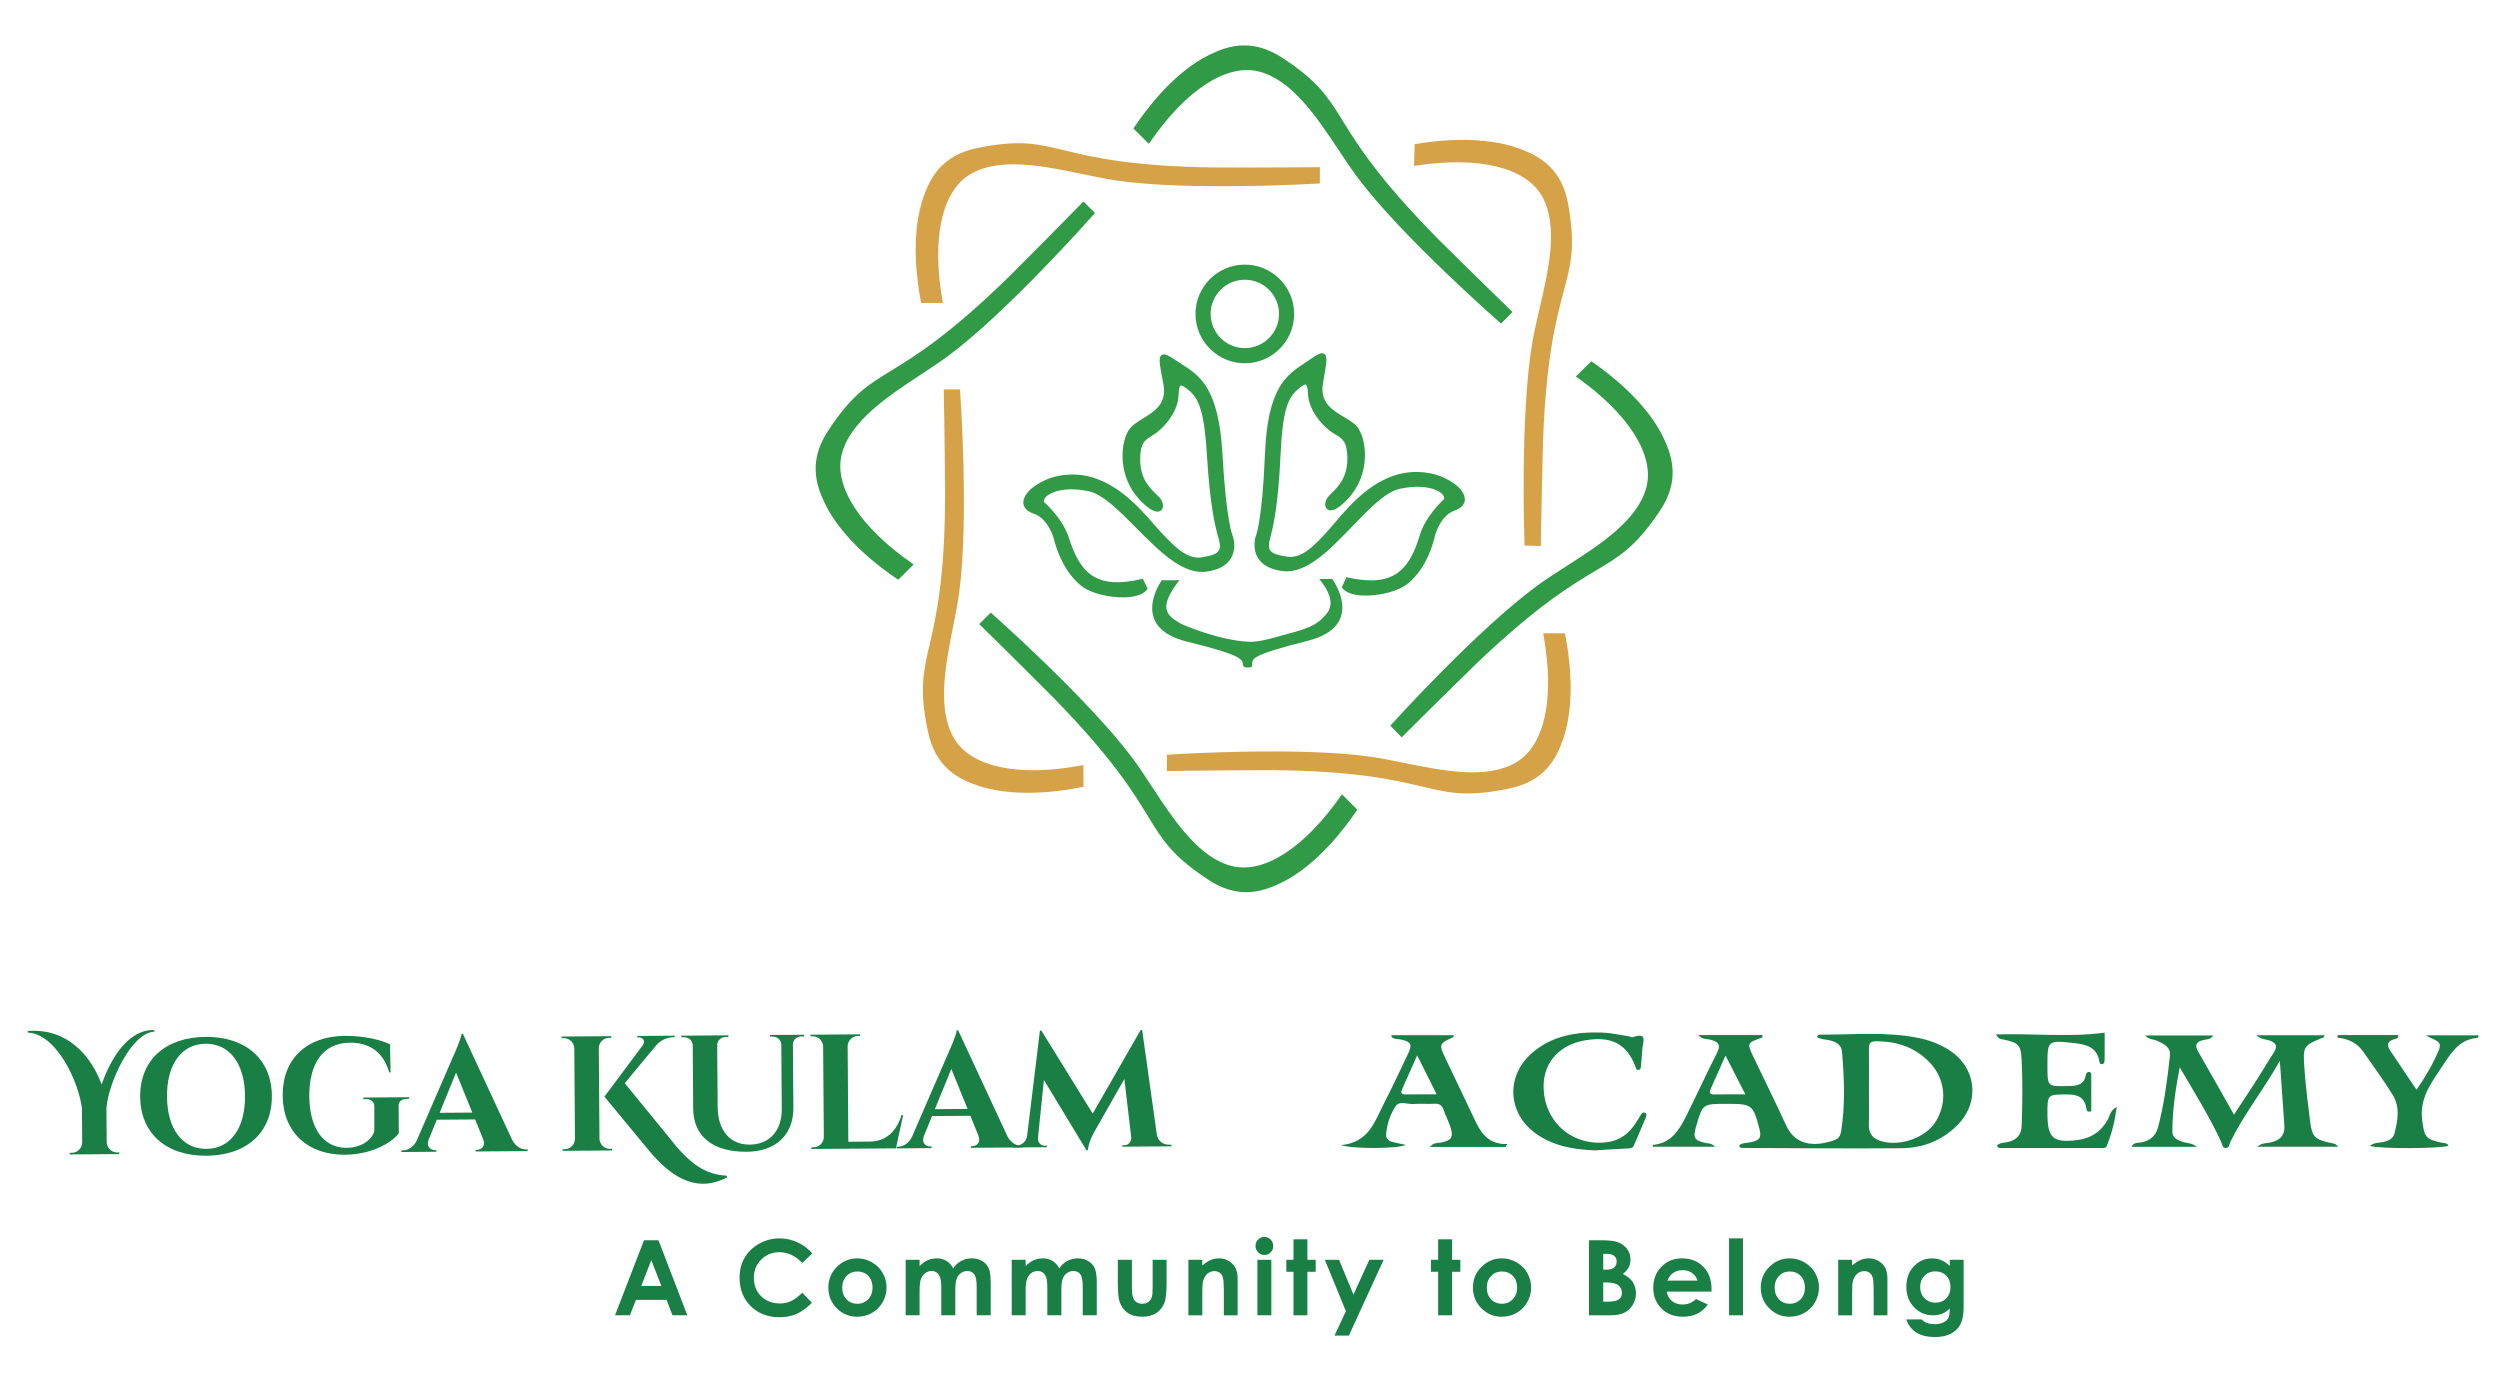 <?xml version="1.0" encoding="utf-8"?>
<!-- Generator: Adobe Illustrator 16.0.0, SVG Export Plug-In . SVG Version: 6.00 Build 0)  -->
<!DOCTYPE svg PUBLIC "-//W3C//DTD SVG 1.1//EN" "http://www.w3.org/Graphics/SVG/1.1/DTD/svg11.dtd">
<svg version="1.1" id="Layer_1" xmlns="http://www.w3.org/2000/svg" xmlns:xlink="http://www.w3.org/1999/xlink" x="0px" y="0px"
	 width="180px" height="100px" viewBox="0 0 180 100" enable-background="new 0 0 180 100" xml:space="preserve">
<g>
	<g>
		<path fill="#D5A247" d="M77.879,56.534c-1.409,0.293-4.789,0.801-7.455-0.108c-1.625-0.553-2.984-1.462-3.474-3.762
			c-1.28-6.015,1.19-4.959,1.237-17.041c-0.031-4.132-0.1-7.447-0.1-7.447l0.908-0.007c0,0,0.659,9.197-0.074,14.525
			c-0.445,3.234-2.018,7.825-0.302,10.607c1.11,1.801,4.19,2.892,9.25,1.943L77.879,56.534z"/>
		<path fill="#D5A247" d="M74.122,57.081c-1.223,0.009-2.545-0.118-3.742-0.526c-1.461-0.497-3.026-1.346-3.563-3.863
			c-0.642-3.014-0.342-4.305,0.111-6.26c0.464-2,1.099-4.739,1.123-10.809c-0.03-4.083-0.1-7.411-0.101-7.444l-0.003-0.138
			l1.174-0.008l0.009,0.127c0.007,0.092,0.651,9.273-0.075,14.554c-0.102,0.737-0.26,1.536-0.427,2.38
			c-0.559,2.827-1.193,6.031,0.105,8.137c1.242,2.014,4.647,2.717,9.11,1.881l0.16-0.029l0.012,1.563l-0.109,0.022
			C77.146,56.826,75.718,57.069,74.122,57.081z M68.225,28.311c0.014,0.67,0.071,3.694,0.098,7.312
			c-0.023,6.102-0.662,8.858-1.129,10.871c-0.461,1.987-0.739,3.187-0.109,6.143c0.508,2.384,1.996,3.188,3.384,3.661
			c2.678,0.913,6.118,0.357,7.274,0.126l-0.008-1.014c-4.5,0.81-7.944,0.053-9.232-2.036c-1.354-2.197-0.71-5.457-0.141-8.333
			c0.166-0.841,0.323-1.635,0.424-2.365c0.676-4.914,0.157-13.24,0.082-14.369L68.225,28.311z"/>
	</g>
	<g>
		<g>
			<path fill="#309A47" d="M64.659,41.566c-1.196-0.799-3.929-2.852-5.151-5.39c-0.745-1.546-1.05-3.152,0.247-5.115
				c3.389-5.13,4.37-2.629,13.015-11.068c2.924-2.92,5.239-5.294,5.239-5.294l0.642,0.643c0,0-6.095,6.919-10.408,10.133
				c-2.617,1.951-6.993,4.049-7.773,7.224c-0.506,2.055,0.876,5.014,5.101,7.958L64.659,41.566z"/>
			<path fill="#309A47" d="M64.676,41.742l-0.093-0.062c-1.142-0.762-3.934-2.819-5.199-5.444c-0.669-1.391-1.163-3.102,0.256-5.249
				c1.699-2.572,2.83-3.264,4.541-4.311c1.751-1.072,4.149-2.54,8.493-6.78c2.89-2.885,5.213-5.268,5.237-5.292l0.096-0.099
				l0.83,0.831l-0.084,0.096c-0.061,0.069-6.154,6.967-10.428,10.152c-0.597,0.445-1.277,0.893-1.997,1.366
				c-2.407,1.583-5.136,3.378-5.727,5.781c-0.564,2.297,1.322,5.218,5.047,7.814l0.133,0.093L64.676,41.742z M78.01,14.893
				c-0.468,0.479-2.583,2.641-5.144,5.197c-4.367,4.262-6.78,5.739-8.542,6.817c-1.74,1.065-2.791,1.708-4.456,4.229
				c-1.344,2.034-0.874,3.659-0.237,4.98c1.228,2.55,4.036,4.612,5.011,5.274l0.718-0.717c-3.733-2.64-5.609-5.626-5.023-8.009
				c0.617-2.507,3.393-4.333,5.842-5.944c0.716-0.471,1.393-0.917,1.983-1.356c3.977-2.964,9.549-9.173,10.302-10.018L78.01,14.893z
				"/>
		</g>
	</g>
	<g>
		<path fill="#D5A247" d="M66.438,21.673c-0.278-1.412-0.751-4.796,0.184-7.454c0.57-1.619,1.492-2.969,3.798-3.435
			c6.027-1.219,4.947,1.24,17.027,1.411c4.132,0.012,7.449-0.024,7.449-0.024l-0.004,0.908c0,0-9.203,0.564-14.523-0.223
			c-3.23-0.479-7.804-2.098-10.604-0.411c-1.813,1.092-2.935,4.16-2.039,9.231L66.438,21.673z"/>
		<path fill="#D5A247" d="M67.888,21.813l-1.563-0.004l-0.021-0.109c-0.266-1.347-0.778-4.777,0.189-7.525
			c0.513-1.456,1.376-3.013,3.899-3.523c3.021-0.611,4.31-0.299,6.259,0.175c1.995,0.484,4.728,1.147,10.797,1.233
			c4.083,0.011,7.411-0.024,7.445-0.024l0.138-0.001l-0.003,1.174L94.9,13.216c-0.092,0.006-9.278,0.556-14.552-0.225
			c-0.737-0.109-1.533-0.275-2.377-0.451c-2.821-0.588-6.018-1.255-8.137,0.022c-2.026,1.221-2.765,4.619-1.975,9.09L67.888,21.813z
			 M66.55,21.537l1.014,0.002c-0.764-4.507,0.028-7.944,2.13-9.21c2.211-1.332,5.463-0.654,8.333-0.056
			c0.839,0.175,1.632,0.341,2.361,0.448c4.906,0.726,13.238,0.293,14.368,0.229l0.001-0.642c-0.669,0.007-3.695,0.033-7.312,0.023
			c-6.101-0.086-8.851-0.754-10.859-1.242c-1.982-0.481-3.179-0.771-6.141-0.172c-2.389,0.483-3.209,1.963-3.697,3.347
			C65.81,16.934,66.331,20.378,66.55,21.537z"/>
	</g>
	<g>
		<g>
			<path fill="#309A47" d="M81.783,9.236c0.794-1.2,2.835-3.941,5.367-5.175c1.543-0.752,3.148-1.064,5.116,0.224
				c5.146,3.367,2.649,4.358,11.126,12.966c2.933,2.912,5.317,5.215,5.317,5.215l-0.641,0.645c0,0-6.945-6.064-10.178-10.362
				c-1.963-2.609-4.08-6.975-7.258-7.742c-2.057-0.496-5.011,0.899-7.936,5.137L81.783,9.236z"/>
			<path fill="#309A47" d="M108.076,23.297l-0.096-0.083c-0.07-0.061-6.994-6.123-10.198-10.383
				c-0.448-0.595-0.898-1.273-1.375-1.991c-1.595-2.4-3.401-5.121-5.807-5.701c-2.299-0.555-5.212,1.345-7.791,5.082l-0.093,0.134
				l-1.109-1.102l0.062-0.093c0.758-1.145,2.803-3.947,5.421-5.222c1.388-0.676,3.096-1.177,5.25,0.232
				c2.579,1.688,3.276,2.815,4.331,4.521c1.08,1.747,2.559,4.138,6.817,8.463c2.897,2.876,5.291,5.189,5.315,5.212l0.099,0.096
				L108.076,23.297z M89.764,4.773c0.308-0.002,0.608,0.031,0.901,0.102c2.509,0.605,4.347,3.373,5.969,5.814
				c0.475,0.714,0.923,1.389,1.366,1.978c2.981,3.964,9.214,9.509,10.063,10.257l0.452-0.456c-0.481-0.466-2.652-2.572-5.219-5.121
				c-4.282-4.348-5.77-6.754-6.856-8.512c-1.072-1.735-1.721-2.782-4.249-4.437c-2.039-1.334-3.663-0.857-4.982-0.215
				c-2.544,1.239-4.594,4.056-5.251,5.035l0.72,0.715C84.98,6.647,87.556,4.79,89.764,4.773z"/>
		</g>
	</g>
	<g>
		<path fill="#D5A247" d="M101.988,10.496c1.419-0.244,4.813-0.637,7.447,0.362c1.605,0.609,2.931,1.563,3.343,3.879
			c1.075,6.054-1.358,4.916-1.817,16.989c-0.11,4.131-0.153,7.446-0.153,7.446l-0.907-0.024c0,0-0.344-9.214,0.568-14.515
			c0.555-3.217,2.284-7.751,0.664-10.591c-1.049-1.838-4.088-3.032-9.179-2.258L101.988,10.496z"/>
		<path fill="#D5A247" d="M110.942,39.312l-1.173-0.031l-0.005-0.128c-0.004-0.092-0.335-9.29,0.571-14.542
			c0.127-0.733,0.312-1.526,0.507-2.365c0.655-2.806,1.398-5.986,0.173-8.135c-1.171-2.055-4.551-2.874-9.041-2.19l-0.161,0.024
			l0.042-1.563l0.109-0.019c1.354-0.233,4.795-0.664,7.519,0.369c1.443,0.547,2.979,1.449,3.429,3.983
			c0.539,3.035,0.195,4.315-0.324,6.253c-0.531,1.983-1.26,4.699-1.49,10.764c-0.109,4.082-0.153,7.41-0.154,7.443L110.942,39.312z
			 M110.031,39.015l0.642,0.017c0.01-0.67,0.056-3.695,0.152-7.311c0.231-6.098,0.965-8.831,1.5-10.826
			c0.528-1.97,0.847-3.16,0.318-6.135c-0.426-2.4-1.886-3.255-3.256-3.775c-2.646-1.003-6.103-0.565-7.266-0.374l-0.027,1.014
			c4.523-0.656,7.941,0.218,9.157,2.349c1.279,2.242,0.523,5.478-0.143,8.333c-0.196,0.835-0.38,1.624-0.505,2.35
			C109.761,29.544,109.995,37.884,110.031,39.015z"/>
	</g>
	<g>
		<g>
			<path fill="#309A47" d="M114.593,26.189c1.187,0.813,3.895,2.899,5.086,5.451c0.726,1.556,1.012,3.165-0.308,5.112
				c-3.45,5.09-4.4,2.577-13.146,10.912c-2.959,2.885-5.302,5.231-5.302,5.231l-0.634-0.65c0,0,6.178-6.846,10.527-10.008
				c2.641-1.919,7.041-3.965,7.859-7.13c0.53-2.049-0.816-5.024-5.006-8.019L114.593,26.189z"/>
			<path fill="#309A47" d="M100.922,53.089l-0.819-0.84l0.086-0.096c0.062-0.068,6.235-6.893,10.547-10.026
				c0.603-0.438,1.287-0.877,2.013-1.342c2.426-1.555,5.176-3.317,5.795-5.712c0.593-2.29-1.259-5.233-4.953-7.874l-0.133-0.095
				l1.119-1.091l0.092,0.063c1.133,0.776,3.9,2.867,5.134,5.506c0.652,1.398,1.125,3.115-0.318,5.246
				c-1.73,2.552-2.868,3.23-4.592,4.257c-1.765,1.051-4.18,2.491-8.573,6.678c-2.925,2.85-5.276,5.205-5.3,5.229L100.922,53.089z
				 M100.476,52.241l0.449,0.46c0.474-0.474,2.615-2.61,5.205-5.134c4.417-4.21,6.847-5.658,8.623-6.716
				c1.753-1.044,2.81-1.674,4.506-4.175c1.368-2.018,0.917-3.649,0.297-4.978c-1.197-2.564-3.98-4.659-4.948-5.333l-0.727,0.708
				c3.701,2.685,5.542,5.693,4.928,8.069c-0.646,2.499-3.444,4.292-5.912,5.874c-0.723,0.462-1.404,0.899-2,1.333
				C106.884,45.264,101.239,51.405,100.476,52.241z"/>
		</g>
	</g>
	<g>
		<path fill="#D5A247" d="M112.56,45.735c0.285,1.411,0.774,4.793-0.147,7.455c-0.563,1.622-1.478,2.976-3.781,3.453
			c-6.021,1.249-4.953-1.216-17.034-1.327c-4.133,0.008-7.448,0.06-7.448,0.06l-0.002-0.908c0,0,9.201-0.609,14.525,0.152
			c3.231,0.462,7.813,2.06,10.605,0.358c1.807-1.101,2.914-4.174,1.993-9.24L112.56,45.735z"/>
		<path fill="#D5A247" d="M105.767,57.13c-1.237,0.009-2.18-0.215-3.368-0.497c-1.998-0.475-4.733-1.125-10.802-1.181
			c-4.083,0.008-7.412,0.06-7.445,0.06l-0.138,0.003l-0.002-1.175l0.127-0.008c0.092-0.006,9.277-0.602,14.554,0.153
			c0.736,0.104,1.533,0.268,2.377,0.438c2.823,0.575,6.023,1.226,8.137-0.062c2.02-1.23,2.742-4.632,1.93-9.1l-0.029-0.16
			l1.563-0.003l0.021,0.109c0.272,1.346,0.802,4.774-0.152,7.526c-0.505,1.458-1.361,3.021-3.882,3.543
			C107.478,57.021,106.562,57.124,105.767,57.13z M88.338,55.195c0.985-0.008,2.091-0.013,3.259-0.016
			c6.101,0.057,8.854,0.71,10.864,1.188c1.984,0.472,3.184,0.756,6.142,0.144c2.386-0.495,3.2-1.979,3.68-3.365
			c0.927-2.674,0.39-6.116,0.164-7.273l-1.014,0.002c0.785,4.504,0.01,7.944-2.085,9.221c-2.204,1.344-5.459,0.681-8.333,0.097
			c-0.84-0.171-1.632-0.332-2.362-0.437c-4.91-0.702-13.239-0.228-14.369-0.159l0.001,0.643
			C84.739,55.231,86.273,55.21,88.338,55.195z"/>
	</g>
	<g>
		<g>
			<path fill="#309A47" d="M97.549,58.313c-0.801,1.196-2.856,3.926-5.396,5.146c-1.548,0.743-3.154,1.047-5.115-0.253
				c-5.127-3.395-2.625-4.372-11.054-13.027c-2.917-2.928-5.289-5.245-5.289-5.245l0.643-0.641c0,0,6.913,6.102,10.122,10.417
				c1.948,2.62,4.041,6.998,7.215,7.782c2.054,0.508,5.016-0.871,7.963-5.093L97.549,58.313z"/>
			<path fill="#309A47" d="M89.76,64.236c-0.841,0.007-1.77-0.235-2.797-0.916c-2.57-1.702-3.261-2.834-4.307-4.546
				c-1.07-1.752-2.535-4.152-6.77-8.5c-2.881-2.893-5.262-5.219-5.286-5.243l-0.099-0.097l0.832-0.829l0.096,0.085
				c0.069,0.061,6.959,6.162,10.141,10.439c0.444,0.598,0.891,1.278,1.364,1.998c1.581,2.409,3.373,5.14,5.774,5.733
				c2.297,0.566,5.22-1.316,7.819-5.039l0.093-0.134l1.104,1.108l-0.062,0.093c-0.765,1.141-2.824,3.931-5.45,5.191
				C91.486,63.93,90.675,64.229,89.76,64.236z M70.89,44.933c0.479,0.469,2.639,2.587,5.191,5.15
				c4.257,4.371,5.731,6.786,6.809,8.549c1.063,1.742,1.705,2.793,4.224,4.462c2.032,1.346,3.658,0.878,4.98,0.242
				c2.552-1.226,4.616-4.031,5.279-5.006l-0.716-0.719c-2.644,3.73-5.632,5.604-8.015,5.014c-2.506-0.619-4.329-3.396-5.937-5.847
				c-0.471-0.718-0.915-1.395-1.354-1.985c-2.959-3.98-9.162-9.56-10.007-10.313L70.89,44.933z"/>
		</g>
	</g>
	<g>
		<g>
			<path fill="#309A47" d="M82.215,41.827l0.26,0.549c-0.63,0.822-3.447,0.571-4.544-0.307s-1.692-2.323-1.932-3.347
				c0,0-0.409-1.496-1.519-1.862c-1.114-0.368-0.622-1.222-0.012-1.669s1.397-0.852,2.599-0.887c3.088-0.091,5.24,2.816,6.314,3.989
				c1.107,1.21,2.069,2.146,3.166,1.97c1.272-0.205,1.631-0.489,1.317-1.56c-0.314-1.07-0.633-2.72-0.827-5.955
				c-0.194-3.234-0.61-4.105-1.295-4.702s-0.993-0.663-1.019,0.393c-0.026,1.056-0.836,2.05-1.48,2.566
				c-0.643,0.516-1.299,0.487-1.283,2.122s0.941,2.275,1.421,2.782c0.48,0.508,0.215,1.531-1.261-0.059
				c-1.477-1.59-1.323-3.908-0.717-4.832c0.606-0.924,2.92-1.186,2.496-3.394c-0.425-2.208-0.46-2.344,0.84-1.468
				c1.301,0.876,2.862,1.444,3.143,6.517c0.281,5.073,0.765,6.006,0.765,6.006s0.693,2.003-1.805,2.347
				c-2.892,0.397-5.982-5.287-8.451-5.796c-2.252-0.465-3.557,0.378-3.342,0.99c0,0,1.336,1.141,1.779,2.53
				C77.584,41.123,78.64,42.668,82.215,41.827z"/>
			<path fill="#309A47" d="M80.873,43.011c-1.023,0.007-2.323-0.273-3.027-0.836c-1.345-1.077-1.855-2.891-1.979-3.421
				c-0.002-0.01-0.402-1.426-1.428-1.764c-0.557-0.184-0.715-0.482-0.75-0.7c-0.073-0.46,0.331-0.938,0.699-1.208
				c0.552-0.405,1.355-0.875,2.676-0.914c2.813-0.093,4.826,2.218,6.028,3.593c0.143,0.164,0.273,0.312,0.39,0.44
				c1.093,1.193,2.009,2.092,3.043,1.927c0.729-0.117,1.084-0.256,1.226-0.48c0.117-0.185,0.111-0.464-0.019-0.906
				c-0.255-0.87-0.62-2.436-0.833-5.985c-0.188-3.123-0.583-4.029-1.249-4.608c-0.424-0.369-0.584-0.417-0.644-0.39
				c-0.04,0.018-0.135,0.12-0.149,0.685c-0.027,1.085-0.841,2.116-1.531,2.668c-0.141,0.113-0.279,0.199-0.414,0.282
				c-0.482,0.299-0.831,0.516-0.818,1.731c0.014,1.354,0.677,1.998,1.161,2.468c0.081,0.078,0.156,0.151,0.223,0.222
				c0.206,0.218,0.302,0.527,0.234,0.752c-0.042,0.137-0.138,0.23-0.272,0.261c-0.322,0.075-0.814-0.231-1.422-0.886
				c-1.513-1.63-1.393-3.99-0.731-5c0.211-0.321,0.598-0.559,1.006-0.811c0.856-0.528,1.741-1.074,1.47-2.482l-0.01-0.051
				c-0.269-1.399-0.36-1.87-0.109-2.037c0.208-0.139,0.501,0.032,1.169,0.481c0.106,0.071,0.214,0.141,0.322,0.21
				c1.228,0.79,2.619,1.685,2.88,6.412c0.273,4.937,0.746,5.943,0.75,5.953c0.02,0.051,0.296,0.874-0.146,1.593
				c-0.315,0.513-0.908,0.833-1.762,0.95c-1.698,0.232-3.404-1.487-5.052-3.151c-1.239-1.25-2.41-2.433-3.445-2.646
				c-1.565-0.322-2.691,0.003-3.075,0.442c-0.073,0.083-0.149,0.207-0.12,0.338c0.21,0.186,1.372,1.257,1.789,2.565
				c0.791,2.483,1.901,3.769,5.226,2.986l0.107-0.025l0.342,0.724l-0.051,0.066c-0.208,0.271-0.622,0.451-1.199,0.521
				C81.225,43,81.053,43.01,80.873,43.011z M77.175,34.438c-0.034,0-0.068,0.001-0.103,0.001c-1.246,0.037-2.003,0.479-2.523,0.861
				c-0.331,0.242-0.642,0.629-0.591,0.946c0.033,0.208,0.223,0.37,0.566,0.483c1.166,0.385,1.589,1.892,1.607,1.956
				c0.121,0.514,0.609,2.254,1.886,3.276c0.69,0.552,2.186,0.886,3.334,0.747c0.447-0.054,0.784-0.18,0.963-0.357l-0.174-0.368
				c-3.434,0.773-4.631-0.65-5.441-3.193c-0.425-1.334-1.725-2.457-1.737-2.468l-0.028-0.024l-0.012-0.035
				c-0.073-0.208-0.015-0.435,0.163-0.639c0.449-0.513,1.654-0.876,3.335-0.529c1.116,0.23,2.314,1.44,3.583,2.721
				c1.601,1.617,3.256,3.288,4.821,3.073c0.769-0.105,1.296-0.382,1.566-0.821c0.375-0.608,0.131-1.339,0.129-1.346
				c-0.013-0.021-0.493-0.999-0.772-6.043c-0.254-4.588-1.526-5.407-2.756-6.198c-0.11-0.071-0.22-0.141-0.327-0.213
				c-0.248-0.167-0.762-0.515-0.869-0.479c-0.091,0.098,0.057,0.867,0.228,1.756l0.01,0.052c0.306,1.593-0.748,2.242-1.595,2.765
				c-0.382,0.235-0.743,0.458-0.921,0.729c-0.539,0.822-0.765,3.083,0.703,4.664c0.783,0.843,1.105,0.819,1.16,0.806
				c0.025-0.006,0.057-0.02,0.073-0.075c0.034-0.114-0.021-0.327-0.171-0.486c-0.065-0.068-0.138-0.139-0.215-0.214
				c-0.489-0.475-1.229-1.193-1.244-2.661c-0.014-1.368,0.453-1.658,0.947-1.965c0.127-0.079,0.259-0.161,0.387-0.263
				c0.644-0.516,1.404-1.471,1.429-2.463c0.014-0.56,0.107-0.837,0.312-0.927c0.24-0.106,0.535,0.088,0.933,0.434
				c0.737,0.642,1.147,1.56,1.342,4.797c0.211,3.521,0.57,5.068,0.822,5.925c0.154,0.523,0.15,0.872-0.013,1.128
				c-0.221,0.349-0.704,0.49-1.414,0.604c-1.167,0.187-2.178-0.801-3.288-2.012c-0.118-0.129-0.25-0.28-0.394-0.445
				C81.731,36.619,79.806,34.418,77.175,34.438z"/>
		</g>
		<g>
			<path fill="#309A47" d="M97.019,41.717l-0.251,0.553c0.642,0.813,3.455,0.519,4.539-0.375c1.083-0.894,1.657-2.347,1.883-3.375
				c0,0,0.386-1.501,1.49-1.884c1.108-0.384,0.604-1.231-0.013-1.669c-0.616-0.438-1.41-0.831-2.612-0.849
				c-3.087-0.045-5.197,2.893-6.253,4.082c-1.089,1.226-2.037,2.176-3.136,2.016c-1.275-0.186-1.638-0.465-1.34-1.54
				c0.299-1.075,0.593-2.729,0.739-5.966c0.146-3.237,0.549-4.114,1.226-4.721s0.982-0.677,1.024,0.378
				c0.042,1.056,0.866,2.038,1.518,2.544c0.65,0.506,1.307,0.467,1.314,2.102c0.008,1.635-0.907,2.289-1.381,2.803
				c-0.473,0.515-0.192,1.535,1.26-0.077c1.453-1.612,1.267-3.927,0.646-4.841c-0.62-0.916-2.938-1.143-2.546-3.356
				c0.393-2.214,0.425-2.351-0.862-1.456c-1.288,0.895-2.84,1.486-3.046,6.563c-0.206,5.077-0.677,6.017-0.677,6.017
				s-0.663,2.013,1.841,2.32c2.896,0.355,5.903-5.375,8.363-5.92c2.245-0.499,3.563,0.326,3.356,0.94c0,0-1.319,1.161-1.741,2.556
				C101.638,40.945,100.606,42.505,97.019,41.717z"/>
			<path fill="#309A47" d="M98.379,42.882c-0.181,0.001-0.352-0.007-0.511-0.023c-0.578-0.062-0.996-0.236-1.208-0.504l-0.051-0.065
				l0.332-0.729l0.106,0.023c3.337,0.734,4.427-0.567,5.182-3.062c0.397-1.313,1.543-2.402,1.75-2.592
				c0.027-0.132-0.051-0.254-0.125-0.336c-0.39-0.434-1.521-0.742-3.081-0.396c-1.032,0.229-2.184,1.428-3.405,2.697
				c-1.623,1.688-3.301,3.432-5.005,3.225c-0.856-0.104-1.453-0.416-1.776-0.924c-0.452-0.712-0.188-1.538-0.176-1.573
				c0.012-0.027,0.469-1.04,0.669-5.98c0.191-4.73,1.57-5.646,2.786-6.454c0.107-0.072,0.214-0.142,0.319-0.215
				c0.66-0.459,0.951-0.633,1.161-0.499c0.254,0.162,0.17,0.635-0.078,2.038l-0.009,0.051c-0.251,1.412,0.642,1.944,1.506,2.459
				c0.412,0.246,0.802,0.479,1.018,0.797c0.677,0.999,0.832,3.357-0.657,5.009c-0.598,0.664-1.086,0.977-1.408,0.907
				c-0.135-0.029-0.233-0.121-0.276-0.257c-0.07-0.225,0.021-0.535,0.224-0.755c0.066-0.072,0.14-0.146,0.219-0.226
				c0.478-0.477,1.132-1.131,1.125-2.485c-0.006-1.215-0.357-1.427-0.844-1.719c-0.135-0.081-0.274-0.165-0.418-0.276
				c-0.696-0.542-1.526-1.56-1.57-2.645c-0.022-0.564-0.118-0.666-0.159-0.683c-0.059-0.024-0.218,0.023-0.638,0.4
				c-0.656,0.588-1.039,1.5-1.181,4.626c-0.16,3.552-0.501,5.124-0.744,5.997c-0.123,0.443-0.125,0.723-0.005,0.906
				c0.146,0.222,0.502,0.356,1.233,0.462c1.036,0.15,1.939-0.762,3.015-1.971c0.114-0.129,0.243-0.28,0.383-0.445
				c1.183-1.393,3.157-3.736,5.975-3.683c1.32,0.02,2.13,0.477,2.688,0.874c0.372,0.265,0.783,0.737,0.717,1.198
				c-0.031,0.218-0.185,0.518-0.739,0.71c-1.022,0.355-1.399,1.775-1.402,1.79c-0.115,0.527-0.6,2.349-1.928,3.445
				C100.698,42.574,99.401,42.874,98.379,42.882z M96.929,42.245c0.182,0.175,0.521,0.295,0.969,0.343
				c1.151,0.123,2.64-0.235,3.322-0.796c1.262-1.041,1.725-2.788,1.836-3.299c0.018-0.069,0.419-1.582,1.579-1.984
				c0.342-0.118,0.529-0.284,0.559-0.492c0.046-0.318-0.271-0.7-0.604-0.938c-0.525-0.374-1.289-0.805-2.536-0.824
				c-2.694-0.042-4.612,2.23-5.762,3.586c-0.142,0.167-0.271,0.319-0.388,0.45c-1.091,1.228-2.091,2.229-3.258,2.06
				c-0.71-0.103-1.195-0.237-1.422-0.583c-0.165-0.255-0.175-0.603-0.029-1.128c0.239-0.86,0.575-2.412,0.734-5.936
				c0.146-3.24,0.543-4.164,1.271-4.816c0.394-0.352,0.686-0.55,0.927-0.448c0.206,0.087,0.303,0.363,0.325,0.922
				c0.04,0.992,0.814,1.935,1.466,2.442c0.13,0.101,0.263,0.181,0.391,0.257c0.498,0.3,0.969,0.583,0.976,1.951
				c0.007,1.468-0.693,2.168-1.204,2.679c-0.077,0.076-0.148,0.148-0.211,0.217c-0.149,0.161-0.2,0.375-0.165,0.489
				c0.018,0.054,0.049,0.068,0.074,0.073c0.057,0.012,0.379,0.03,1.148-0.823c1.444-1.603,1.185-3.86,0.634-4.674
				c-0.182-0.268-0.546-0.486-0.932-0.715c-0.854-0.51-1.919-1.145-1.635-2.741l0.009-0.051c0.158-0.893,0.295-1.664,0.198-1.762
				c-0.096-0.031-0.612,0.323-0.857,0.494c-0.106,0.074-0.215,0.146-0.324,0.218c-1.218,0.81-2.479,1.647-2.664,6.238
				c-0.204,5.045-0.67,6.032-0.69,6.072l0,0c0.003,0-0.225,0.729,0.156,1.326c0.277,0.435,0.809,0.703,1.578,0.798
				c1.569,0.193,3.197-1.504,4.775-3.144c1.25-1.3,2.43-2.527,3.542-2.774c1.676-0.372,2.886-0.027,3.343,0.479
				c0.181,0.202,0.242,0.428,0.172,0.637l-0.012,0.035l-0.027,0.024c-0.013,0.012-1.295,1.153-1.701,2.494
				c-0.771,2.555-1.947,3.996-5.392,3.273L96.929,42.245z"/>
		</g>
		<g>
			<path fill="#309A47" d="M91.834,45.882c2.221-0.606,2.93-0.732,3.734-1.769c0.758-0.978-0.589-2.421-0.589-2.421l0.944-0.007
				c0,0,2.494,3.376-1.761,4.451c-4.253,1.074-3.995,1.302-4.006,1.768c-0.004,0.108-0.05,0.153-0.328,0.156
				c-0.344,0.003-0.319-0.151-0.319-0.151c-0.096-0.414,0.179-0.671-4.032-1.709c-4.262-1.049-1.827-4.425-1.827-4.425
				s0.829,0.017,1.271-0.009c-1.636,2.101-0.85,2.584,0.125,3.153c0,0,2.575,1.164,4.83,1.287
				C90.541,46.243,91.331,46.019,91.834,45.882z"/>
		</g>
		<g>
			<path fill="#309A47" d="M89.654,26.155c-1.958,0.015-3.563-1.567-3.578-3.525c-0.015-1.958,1.567-3.564,3.525-3.578
				c1.958-0.015,3.563,1.567,3.578,3.526C93.193,24.536,91.612,26.141,89.654,26.155z M89.609,20.141
				c-1.357,0.01-2.454,1.123-2.443,2.48c0.01,1.357,1.123,2.454,2.48,2.443c1.358-0.01,2.454-1.123,2.444-2.48
				C92.079,21.227,90.967,20.131,89.609,20.141z"/>
		</g>
	</g>
</g>
<g>
	<path fill="#197F44" d="M7.32,78.081c0.62-1.795,1.882-3.979,3.795-3.918l0.001,0.117c-1.657,0.053-3.323,3.705-3.452,5.508
		l0.018,2.458h0c0.007,0.386,0.327,0.737,0.762,0.733l0.145-0.001l0.002,0.117l-3.571,0.026l0.001-0.117l0.154-0.001
		c0.399-0.003,0.736-0.332,0.742-0.741l-0.018-2.47c-0.228-1.853-1.8-5.35-3.9-5.446L2,74.23C4.874,74.016,6.558,76.036,7.32,78.081
		L7.32,78.081z"/>
	<path fill="#197F44" d="M19.574,78.9c0.02,2.642-1.819,4.293-4.709,4.314c-2.89,0.021-4.752-1.604-4.772-4.245
		c-0.02-2.642,1.819-4.293,4.709-4.314C17.691,74.635,19.554,76.259,19.574,78.9z M17.641,78.915
		c-0.017-2.336-1.113-3.777-2.836-3.765c-1.724,0.013-2.798,1.471-2.781,3.806c0.018,2.334,1.112,3.776,2.836,3.764
		C16.584,82.707,17.658,81.249,17.641,78.915z"/>
	<path fill="#197F44" d="M28.713,81.598c-0.545,0.718-1.999,1.529-3.882,1.543c-2.669,0.016-4.458-1.614-4.478-4.261
		c-0.02-2.621,1.71-4.278,4.483-4.298c1.293-0.01,2.554,0.266,3.247,0.612l0.038,2.018h-0.098c-0.455-1.595-1.574-2.147-2.828-2.139
		c-1.923,0.016-2.943,1.476-2.925,3.864c0.017,2.271,0.979,3.717,2.711,3.708c0.866-0.008,1.712-0.433,1.967-1.177l0.004-1.799
		c0-0.343-0.229-0.534-0.608-0.531l-0.186,0.002l-0.001-0.117l3.302-0.024l0.001,0.117l-0.177,0.001
		c-0.38,0.003-0.592,0.196-0.582,0.537L28.713,81.598z"/>
	<path fill="#197F44" d="M37.992,82.761l0,0.118l-3.746,0.027l-0.001-0.116l0.104-0.001c0.304-0.002,0.632-0.272,0.442-0.741h0.006
		L34.209,80.6L31.45,80.62l-0.596,1.457h0.005c-0.189,0.472,0.151,0.737,0.455,0.734l0.104-0.001l0.001,0.116l-2.523,0.02
		l-0.001-0.118H29c0.336-0.003,0.74-0.201,0.987-0.67l2.673-6.166c0.083-0.18,0.541-1.201,0.567-1.544l0.106-0.001l3.552,7.641
		c0.258,0.479,0.662,0.677,1.009,0.674L37.992,82.761z M34.008,80.105l-1.171-2.879l-1.183,2.896L34.008,80.105z"/>
	<path fill="#197F44" d="M44.069,82.717l0.002,0.117L40.5,82.86l0.001-0.117c0.014,0,0.135-0.001,0.148-0.001
		c0.412-0.003,0.743-0.336,0.748-0.745l-0.048-6.522c-0.013-0.406-0.348-0.731-0.757-0.728c-0.015,0-0.136,0.001-0.15,0.001
		l-0.002-0.118l0.938-0.007l0,0l1.695-0.012V74.61l0.938-0.007l-0.001,0.117c-0.012,0-0.133,0.002-0.149,0.001
		c-0.409,0.004-0.738,0.332-0.747,0.738l0.048,6.524c0.01,0.409,0.347,0.736,0.758,0.733L44.069,82.717z M52.342,84.775
		c-1.909,0.997-3.74,0.378-5.697-2.032l-3.127-3.784l2.765-3.707h0c0.196-0.265,0.041-0.561-0.284-0.558h-0.113l-0.001-0.104
		l2.696-0.021l0.001,0.106h-0.051c-0.513,0.005-0.978,0.231-1.278,0.579l-2.271,2.736l3.227,3.949
		c1.429,1.85,2.576,2.643,4.12,2.709L52.342,84.775z"/>
	<path fill="#197F44" d="M57.896,74.502l0,0.117l-0.191,0.002c-0.331,0.002-0.599,0.235-0.616,0.56l0.034,4.577
		c0.014,1.933-1.245,3.153-3.36,3.169c-2.518,0.019-3.84-1.177-3.854-3.095l-0.033-4.571c-0.009-0.338-0.287-0.58-0.626-0.577
		l-0.191,0.002l-0.001-0.118l3.387-0.025l0.001,0.117l-0.191,0.002c-0.334,0.002-0.604,0.24-0.617,0.568l0.034,4.487
		c0.013,1.673,0.896,2.706,2.302,2.695c1.437-0.011,2.325-0.998,2.313-2.577l-0.032-4.637c-0.017-0.33-0.291-0.564-0.625-0.562
		l-0.191,0.001l-0.001-0.117l0.841-0.007v0.001l0.776-0.007l0,0L57.896,74.502z"/>
	<path fill="#197F44" d="M65.029,80.28l-0.525,2.402l-6.087,0.045l0.001-0.117l0.149-0.001c0.412-0.003,0.743-0.335,0.748-0.744
		l-0.048-6.517c-0.011-0.409-0.347-0.737-0.759-0.734l-0.149,0.002l-0.003-0.118l0.938-0.007l1.696-0.012l0.938-0.008l-0.001,0.118
		l-0.148,0.001c-0.412,0.003-0.743,0.335-0.748,0.745l0,0l0.051,6.87l1.543-0.011c1.175-0.009,1.931-0.745,2.288-1.914L65.029,80.28
		z"/>
	<path fill="#197F44" d="M73.649,82.498l0.001,0.117l-3.745,0.027l-0.001-0.116l0.103-0.001c0.303-0.002,0.632-0.272,0.442-0.74
		h0.006l-0.589-1.449l-2.759,0.021l-0.596,1.457h0.005c-0.189,0.472,0.151,0.737,0.455,0.734l0.103-0.001l0.001,0.117l-2.523,0.019
		l-0.001-0.117l0.106-0.001c0.336-0.003,0.741-0.201,0.987-0.67l2.673-6.165c0.083-0.18,0.541-1.202,0.566-1.545l0.106-0.001
		l3.552,7.641c0.258,0.479,0.662,0.677,1.008,0.674H73.649z M69.666,79.842l-1.171-2.878l-1.184,2.896L69.666,79.842z"/>
	<path fill="#197F44" d="M84.343,82.419l0.001,0.117l-3.532,0.026l0-0.111l0.183-0.001c0.253-0.002,0.457-0.252,0.455-0.505
		c0-0.018-0.001-0.035-0.003-0.052h0.002l-0.495-4.205l-2.174,3.825c0,0-0.432,0.73-0.444,1.303l-0.111,0.002v-0.001l-3.063-5.057
		l-0.431,4.198c-0.001,0.012-0.001,0.023-0.001,0.035c0.002,0.254,0.208,0.5,0.462,0.499l0.183-0.002l0.001,0.111l-2.462,0.019
		l-0.001-0.118l0.188-0.001c0.422-0.004,0.796-0.278,0.854-0.743h0.001l0.918-7.547l0.109-0.001l3.692,5.971l3.453-6.02l0.107-0.001
		l1.058,7.529h0c0.079,0.464,0.442,0.732,0.862,0.729L84.343,82.419z"/>
</g>
<g>
	<path fill="#197F44" d="M46.367,89.298h1.043l2.078,5.403h-1.069l-0.423-1.113h-2.205l-0.44,1.113h-1.069L46.367,89.298z
		 M46.895,90.73l-0.725,1.855h1.446L46.895,90.73z"/>
	<path fill="#197F44" d="M58.482,90.248l-0.719,0.686c-0.489-0.518-1.04-0.776-1.651-0.776c-0.516,0-0.951,0.177-1.305,0.529
		c-0.354,0.354-0.53,0.788-0.53,1.306c0,0.36,0.078,0.681,0.235,0.96s0.378,0.499,0.664,0.658c0.287,0.159,0.604,0.238,0.955,0.238
		c0.298,0,0.571-0.056,0.818-0.167c0.247-0.111,0.519-0.314,0.814-0.608l0.697,0.728c-0.399,0.39-0.776,0.66-1.131,0.811
		s-0.76,0.226-1.216,0.226c-0.84,0-1.527-0.267-2.063-0.799s-0.802-1.215-0.802-2.048c0-0.538,0.122-1.018,0.365-1.436
		c0.244-0.419,0.593-0.756,1.047-1.011s0.943-0.382,1.467-0.382c0.446,0,0.875,0.094,1.288,0.282S58.184,89.9,58.482,90.248z"/>
	<path fill="#197F44" d="M61.713,90.602c0.377,0,0.731,0.095,1.063,0.283c0.332,0.188,0.591,0.444,0.777,0.768
		s0.279,0.672,0.279,1.047c0,0.377-0.094,0.729-0.281,1.058c-0.187,0.328-0.442,0.585-0.766,0.77
		c-0.323,0.186-0.68,0.277-1.069,0.277c-0.573,0-1.063-0.203-1.468-0.611c-0.405-0.407-0.608-0.903-0.608-1.485
		c0-0.625,0.229-1.146,0.687-1.562C60.73,90.783,61.192,90.602,61.713,90.602z M61.73,91.546c-0.312,0-0.571,0.108-0.778,0.325
		c-0.207,0.217-0.311,0.494-0.311,0.832c0,0.348,0.102,0.629,0.307,0.845c0.205,0.216,0.464,0.323,0.778,0.323
		s0.575-0.109,0.784-0.327s0.313-0.498,0.313-0.841s-0.103-0.621-0.307-0.836C62.311,91.653,62.049,91.546,61.73,91.546z"/>
	<path fill="#197F44" d="M65.208,90.705h1.003v0.459c0.171-0.188,0.362-0.329,0.571-0.423c0.209-0.093,0.438-0.14,0.686-0.14
		c0.25,0,0.476,0.062,0.676,0.184c0.201,0.123,0.363,0.302,0.485,0.537c0.159-0.235,0.354-0.414,0.586-0.537
		c0.231-0.122,0.484-0.184,0.759-0.184c0.284,0,0.534,0.066,0.75,0.199c0.216,0.132,0.371,0.305,0.465,0.518
		c0.095,0.213,0.142,0.56,0.142,1.039v2.344h-1.01v-2.027c0-0.453-0.056-0.76-0.169-0.92c-0.112-0.161-0.281-0.241-0.507-0.241
		c-0.171,0-0.325,0.049-0.461,0.147c-0.136,0.098-0.237,0.233-0.303,0.405c-0.066,0.173-0.099,0.45-0.099,0.832v1.804h-1.01v-1.936
		c0-0.357-0.026-0.616-0.079-0.777c-0.053-0.16-0.132-0.279-0.238-0.357c-0.105-0.079-0.233-0.118-0.383-0.118
		c-0.167,0-0.318,0.05-0.455,0.149c-0.136,0.099-0.238,0.237-0.306,0.416c-0.067,0.18-0.101,0.461-0.101,0.846v1.777h-1.003V90.705z
		"/>
	<path fill="#197F44" d="M72.844,90.705h1.003v0.459c0.171-0.188,0.362-0.329,0.571-0.423c0.209-0.093,0.438-0.14,0.686-0.14
		c0.25,0,0.476,0.062,0.676,0.184c0.201,0.123,0.363,0.302,0.485,0.537c0.159-0.235,0.354-0.414,0.586-0.537
		c0.231-0.122,0.484-0.184,0.759-0.184c0.284,0,0.534,0.066,0.75,0.199c0.216,0.132,0.371,0.305,0.465,0.518
		c0.095,0.213,0.142,0.56,0.142,1.039v2.344h-1.01v-2.027c0-0.453-0.056-0.76-0.169-0.92c-0.112-0.161-0.281-0.241-0.507-0.241
		c-0.171,0-0.325,0.049-0.461,0.147c-0.136,0.098-0.237,0.233-0.303,0.405c-0.066,0.173-0.099,0.45-0.099,0.832v1.804h-1.01v-1.936
		c0-0.357-0.026-0.616-0.079-0.777c-0.053-0.16-0.132-0.279-0.238-0.357c-0.105-0.079-0.233-0.118-0.383-0.118
		c-0.167,0-0.318,0.05-0.455,0.149c-0.136,0.099-0.238,0.237-0.306,0.416c-0.067,0.18-0.101,0.461-0.101,0.846v1.777h-1.003V90.705z
		"/>
	<path fill="#197F44" d="M80.482,90.705h1.014v1.925c0,0.374,0.026,0.635,0.077,0.78c0.052,0.146,0.134,0.259,0.249,0.34
		s0.255,0.121,0.422,0.121c0.167,0,0.309-0.04,0.425-0.119c0.116-0.08,0.203-0.197,0.259-0.351c0.042-0.115,0.063-0.361,0.063-0.739
		v-1.957h1.003v1.693c0,0.697-0.055,1.175-0.165,1.433c-0.135,0.313-0.333,0.554-0.595,0.722c-0.262,0.167-0.595,0.251-0.999,0.251
		c-0.438,0-0.793-0.098-1.063-0.294c-0.271-0.195-0.461-0.469-0.571-0.818c-0.078-0.243-0.117-0.684-0.117-1.322V90.705z"/>
	<path fill="#197F44" d="M85.564,90.705h1.003v0.409c0.227-0.191,0.433-0.325,0.618-0.399c0.185-0.075,0.374-0.113,0.567-0.113
		c0.396,0,0.732,0.139,1.009,0.415c0.232,0.235,0.348,0.583,0.348,1.044v2.641h-0.992v-1.75c0-0.477-0.021-0.794-0.064-0.95
		c-0.043-0.156-0.117-0.275-0.224-0.357s-0.237-0.123-0.394-0.123c-0.203,0-0.376,0.067-0.522,0.203s-0.246,0.324-0.302,0.563
		c-0.029,0.125-0.044,0.395-0.044,0.811v1.604h-1.003V90.705z"/>
	<path fill="#197F44" d="M91.035,89.06c0.176,0,0.326,0.063,0.452,0.19c0.126,0.128,0.188,0.282,0.188,0.463
		c0,0.179-0.063,0.331-0.187,0.457c-0.125,0.127-0.273,0.189-0.447,0.189c-0.178,0-0.33-0.064-0.456-0.192
		c-0.126-0.129-0.188-0.285-0.188-0.469c0-0.176,0.063-0.327,0.187-0.451C90.708,89.122,90.859,89.06,91.035,89.06z M90.533,90.705
		h1.003v3.996h-1.003V90.705z"/>
	<path fill="#197F44" d="M93.131,89.231h1.003v1.474h0.595v0.863h-0.595v3.133h-1.003v-3.133h-0.514v-0.863h0.514V89.231z"/>
	<path fill="#197F44" d="M95.386,90.705h1.024l1.038,2.507l1.146-2.507h1.028l-2.503,5.458h-1.036l0.822-1.76L95.386,90.705z"/>
	<path fill="#197F44" d="M103.547,89.231h1.003v1.474h0.595v0.863h-0.595v3.133h-1.003v-3.133h-0.514v-0.863h0.514V89.231z"/>
	<path fill="#197F44" d="M108.124,90.602c0.377,0,0.731,0.095,1.063,0.283s0.591,0.444,0.776,0.768
		c0.187,0.323,0.279,0.672,0.279,1.047c0,0.377-0.094,0.729-0.28,1.058c-0.188,0.328-0.443,0.585-0.767,0.77
		c-0.323,0.186-0.679,0.277-1.068,0.277c-0.573,0-1.063-0.203-1.468-0.611c-0.405-0.407-0.607-0.903-0.607-1.485
		c0-0.625,0.229-1.146,0.687-1.562C107.14,90.783,107.602,90.602,108.124,90.602z M108.14,91.546c-0.312,0-0.571,0.108-0.778,0.325
		s-0.311,0.494-0.311,0.832c0,0.348,0.103,0.629,0.307,0.845c0.205,0.216,0.465,0.323,0.778,0.323c0.314,0,0.575-0.109,0.784-0.327
		c0.208-0.218,0.313-0.498,0.313-0.841s-0.103-0.621-0.308-0.836C108.721,91.653,108.459,91.546,108.14,91.546z"/>
	<path fill="#197F44" d="M114.405,94.701v-5.403h0.85c0.492,0,0.853,0.032,1.081,0.096c0.323,0.086,0.581,0.245,0.772,0.478
		s0.287,0.507,0.287,0.822c0,0.206-0.044,0.393-0.131,0.561s-0.229,0.325-0.424,0.472c0.328,0.154,0.567,0.348,0.72,0.579
		c0.151,0.231,0.228,0.505,0.228,0.82c0,0.304-0.078,0.581-0.235,0.83c-0.157,0.25-0.359,0.437-0.606,0.561
		c-0.248,0.124-0.59,0.186-1.026,0.186H114.405z M115.433,90.278v1.139h0.225c0.251,0,0.438-0.052,0.559-0.157
		c0.122-0.105,0.183-0.249,0.183-0.43c0-0.169-0.058-0.304-0.173-0.402c-0.116-0.1-0.291-0.149-0.527-0.149H115.433z
		 M115.433,92.336v1.385h0.258c0.428,0,0.715-0.054,0.863-0.162c0.149-0.107,0.224-0.265,0.224-0.47
		c0-0.232-0.088-0.416-0.262-0.551c-0.175-0.135-0.464-0.202-0.869-0.202H115.433z"/>
	<path fill="#197F44" d="M123.226,92.993h-3.222c0.047,0.284,0.171,0.51,0.373,0.678s0.46,0.252,0.773,0.252
		c0.374,0,0.696-0.132,0.966-0.394l0.845,0.396c-0.211,0.299-0.463,0.521-0.757,0.663c-0.294,0.144-0.643,0.215-1.047,0.215
		c-0.627,0-1.138-0.197-1.531-0.593c-0.395-0.396-0.592-0.891-0.592-1.486c0-0.609,0.196-1.115,0.59-1.519
		c0.393-0.402,0.886-0.604,1.479-0.604c0.629,0,1.141,0.202,1.535,0.604c0.395,0.403,0.592,0.935,0.592,1.596L123.226,92.993z
		 M122.223,92.203c-0.066-0.223-0.197-0.403-0.392-0.543c-0.195-0.14-0.422-0.21-0.679-0.21c-0.28,0-0.525,0.079-0.736,0.235
		c-0.133,0.098-0.255,0.271-0.368,0.518H122.223z"/>
	<path fill="#197F44" d="M124.492,89.162h1.003v5.539h-1.003V89.162z"/>
	<path fill="#197F44" d="M128.848,90.602c0.377,0,0.731,0.095,1.063,0.283s0.591,0.444,0.776,0.768
		c0.187,0.323,0.279,0.672,0.279,1.047c0,0.377-0.094,0.729-0.28,1.058c-0.188,0.328-0.443,0.585-0.767,0.77
		c-0.323,0.186-0.679,0.277-1.068,0.277c-0.573,0-1.063-0.203-1.468-0.611c-0.405-0.407-0.607-0.903-0.607-1.485
		c0-0.625,0.229-1.146,0.687-1.562C127.864,90.783,128.326,90.602,128.848,90.602z M128.864,91.546
		c-0.312,0-0.571,0.108-0.778,0.325s-0.311,0.494-0.311,0.832c0,0.348,0.103,0.629,0.307,0.845c0.205,0.216,0.465,0.323,0.778,0.323
		c0.314,0,0.575-0.109,0.784-0.327c0.208-0.218,0.313-0.498,0.313-0.841s-0.103-0.621-0.308-0.836
		C129.445,91.653,129.184,91.546,128.864,91.546z"/>
	<path fill="#197F44" d="M132.35,90.705h1.003v0.409c0.228-0.191,0.434-0.325,0.618-0.399c0.185-0.075,0.373-0.113,0.566-0.113
		c0.396,0,0.732,0.139,1.009,0.415c0.232,0.235,0.349,0.583,0.349,1.044v2.641h-0.992v-1.75c0-0.477-0.021-0.794-0.064-0.95
		c-0.042-0.156-0.117-0.275-0.223-0.357c-0.106-0.082-0.238-0.123-0.395-0.123c-0.202,0-0.377,0.067-0.521,0.203
		c-0.146,0.136-0.247,0.324-0.303,0.563c-0.029,0.125-0.044,0.395-0.044,0.811v1.604h-1.003V90.705z"/>
	<path fill="#197F44" d="M140.382,90.705h0.999v3.423c0,0.676-0.136,1.173-0.407,1.491c-0.365,0.432-0.915,0.646-1.649,0.646
		c-0.392,0-0.722-0.049-0.988-0.146s-0.492-0.242-0.676-0.432s-0.319-0.421-0.407-0.692h1.105c0.098,0.112,0.224,0.197,0.378,0.255
		s0.337,0.087,0.547,0.087c0.27,0,0.486-0.042,0.65-0.125s0.28-0.191,0.348-0.323c0.067-0.133,0.101-0.36,0.101-0.684
		c-0.176,0.177-0.361,0.304-0.555,0.381s-0.412,0.115-0.657,0.115c-0.536,0-0.989-0.193-1.359-0.58
		c-0.369-0.387-0.555-0.877-0.555-1.47c0-0.634,0.196-1.144,0.588-1.527c0.355-0.349,0.778-0.522,1.271-0.522
		c0.23,0,0.448,0.043,0.652,0.127c0.204,0.085,0.409,0.224,0.615,0.417V90.705z M139.343,91.539c-0.316,0-0.577,0.105-0.782,0.317
		c-0.206,0.212-0.309,0.479-0.309,0.799c0,0.333,0.104,0.606,0.315,0.819s0.475,0.319,0.793,0.319c0.312,0,0.568-0.104,0.77-0.313
		c0.202-0.208,0.304-0.48,0.304-0.819c0-0.332-0.102-0.604-0.305-0.812C139.925,91.643,139.663,91.539,139.343,91.539z"/>
</g>
<g>
	<path fill-rule="evenodd" clip-rule="evenodd" fill="#197F44" d="M125.213,82.482c0.21-0.209,0.509-0.176,0.771-0.228
		c0.736-0.145,0.866-0.335,0.682-1.031c-0.445-1.673-0.539-1.745-2.264-1.745c-0.049,0-0.097,0-0.146,0c-1.67,0-1.67,0-2.142,1.647
		c-0.23,0.804-0.12,0.984,0.668,1.165c0.2,0.046,0.433,0.005,0.703,0.273c-1.566,0-3.026,0-4.49,0
		c0.002-0.047,0.002-0.131,0.009-0.132c1.29-0.099,1.88-1.038,2.383-2.036c0.767-1.521,1.462-3.077,2.241-4.593
		c0.326-0.634,0.023-0.807-0.488-0.947c-0.256-0.069-0.565,0.006-0.859-0.328c1.607,0,3.109,0,4.624,0
		c-0.021,0.096-0.019,0.172-0.042,0.18c-1.089,0.385-1.095,0.387-0.587,1.455c0.773,1.625,1.582,3.233,2.328,4.87
		c0.727,1.593,2.278,1.492,3.504,1.047c0.267-0.097,0.407-0.326,0.451-0.607c0.302-1.915,0.231-3.835,0.064-5.753
		c-0.046-0.532-0.489-0.735-0.963-0.833c-0.275-0.056-0.567-0.047-0.846-0.229c0.066-0.078,0.106-0.167,0.146-0.166
		c2.4,0.025,4.811-0.241,7.193,0.246c0.758,0.155,1.474,0.425,2.135,0.837c2.007,1.249,2.313,3.746,0.652,5.428
		c-1.104,1.117-2.492,1.655-4.027,1.669c-3.797,0.035-7.593-0.006-11.391-0.019C125.412,82.653,125.279,82.675,125.213,82.482z
		 M134.564,78.294c-0.001,0-0.001,0-0.002,0c0,0.888,0.018,1.775-0.006,2.662c-0.02,0.695,0.313,1.057,0.96,1.226
		c1.38,0.364,3.162-0.29,3.865-1.441c0.849-1.389,0.674-3.079-0.447-4.245c-1.043-1.087-2.338-1.521-3.826-1.524
		c-0.433,0-0.55,0.129-0.546,0.515C134.571,76.422,134.564,77.357,134.564,78.294z M125.667,78.795
		c-0.502-0.979-0.948-1.851-1.431-2.793c-0.377,0.85-0.711,1.611-1.054,2.371c-0.13,0.288-0.099,0.435,0.269,0.427
		C124.141,78.784,124.833,78.795,125.667,78.795z"/>
	<path fill-rule="evenodd" clip-rule="evenodd" fill="#197F44" d="M162.464,74.54c1.715,0,3.297,0,4.912,0
		c-0.043,0.098-0.047,0.133-0.063,0.14c-1.482,0.613-1.512,0.615-1.394,2.275c0.091,1.27,0.25,2.535,0.411,3.797
		c0.142,1.109,0.345,1.297,1.466,1.534c0.117,0.024,0.233,0.052,0.348,0.09c0.039,0.014,0.068,0.06,0.204,0.187
		c-1.969,0-3.835,0-5.821,0c0.324-0.277,0.641-0.245,0.916-0.3c0.688-0.135,1.081-0.496,1.031-1.23
		c-0.099-1.484-0.206-2.967-0.325-4.653c-1.173,2.091-2.577,3.822-3.556,5.822c-0.087,0.178-0.077,0.484-0.367,0.455
		c-0.219-0.021-0.228-0.283-0.305-0.451c-0.857-1.85-1.938-3.575-2.979-5.354c-0.302,1.538-0.526,3.066-0.534,4.617
		c-0.002,0.484,0.395,0.62,0.76,0.749c0.287,0.102,0.619,0.053,1.013,0.352c-1.646,0-3.155,0-4.724,0
		c0.171-0.323,0.459-0.273,0.689-0.313c0.631-0.109,1.063-0.453,1.227-1.07c0.454-1.699,0.67-3.442,0.865-5.184
		c0.07-0.62-0.489-0.874-0.98-1.089c-0.232-0.102-0.527-0.045-0.803-0.362c1.672,0,3.254,0,4.899,0
		c-0.199,0.317-0.486,0.269-0.722,0.331c-0.466,0.121-0.655,0.333-0.371,0.822c0.854,1.472,1.682,2.957,2.584,4.55
		c0.6-0.914,1.165-1.764,1.717-2.623c0.39-0.605,0.741-1.236,1.143-1.835c0.332-0.495,0.142-0.745-0.348-0.895
		C163.096,74.821,162.798,74.845,162.464,74.54z"/>
	<path fill-rule="evenodd" clip-rule="evenodd" fill="#197F44" d="M143.71,74.48c2.66-0.088,5.239,0.222,7.826-0.129
		c0,0.627,0.005,1.293-0.005,1.959c-0.001,0.136-0.016,0.306-0.217,0.311c-0.12,0.003-0.142-0.099-0.158-0.197
		c-0.174-1.02-0.927-1.223-1.796-1.319c-1.945-0.214-1.944-0.227-1.944,1.67c0,1.457,0,1.454,1.452,1.422
		c0.596-0.014,1.183-0.03,1.315-0.804c0.021-0.124,0.108-0.229,0.248-0.208c0.163,0.023,0.138,0.168,0.138,0.283
		c0.003,0.855,0.002,1.71,0.002,2.541c-0.29,0.102-0.338-0.071-0.355-0.199c-0.115-0.83-0.664-1.013-1.396-1.01
		c-1.408,0.005-1.408-0.01-1.404,1.418c0.005,1.718,0.411,2.078,2.124,1.87c1.027-0.126,1.789-0.634,2.266-1.569
		c0.123-0.243,0.135-0.562,0.601-0.822c-0.147,1.06-0.365,1.955-0.726,2.818c-0.078,0.187-0.288,0.14-0.452,0.14
		c-2.381,0.002-4.762,0.001-7.142,0c-0.115,0-0.248,0.024-0.303-0.179c0.2-0.215,0.499-0.188,0.762-0.246
		c0.643-0.142,0.992-0.496,1.015-1.194c0.053-1.586,0.075-3.172-0.005-4.758c-0.051-1.024-0.242-1.208-1.263-1.423
		C144.114,74.816,143.902,74.848,143.71,74.48z"/>
	<path fill-rule="evenodd" clip-rule="evenodd" fill="#197F44" d="M100.17,74.534c1.512,0,3.001,0,4.514,0
		c-0.03,0.094-0.031,0.13-0.046,0.138c-1.048,0.494-1.053,0.496-0.528,1.605c0.604,1.279,1.217,2.556,1.827,3.832
		c0.526,1.101,0.949,2.31,2.593,2.262c-0.042,0.069-0.085,0.139-0.127,0.208c-1.784,0-3.568,0-5.443,0
		c0.247-0.326,0.553-0.269,0.805-0.319c0.738-0.148,0.9-0.38,0.669-1.099c-0.139-0.433-0.352-0.84-0.503-1.269
		c-0.113-0.319-0.3-0.441-0.643-0.422c-0.504,0.028-1.012-0.022-1.515,0.017c-0.438,0.034-1.018-0.249-1.284,0.151
		c-0.394,0.59-0.626,1.3-0.691,2.023c-0.028,0.321,0.209,0.516,0.534,0.58c0.274,0.054,0.547,0.118,0.878,0.191
		c-0.489,0.274-3.745,0.313-4.666,0.016c2.056-0.184,2.454-1.77,3.134-3.07c0.597-1.148,1.132-2.33,1.695-3.496
		c0.328-0.677,0.235-0.867-0.487-1.034c-0.226-0.052-0.48,0.002-0.672-0.179C100.199,74.656,100.199,74.628,100.17,74.534z
		 M102.035,75.985c-0.397,0.895-0.735,1.648-1.069,2.404c-0.103,0.232-0.134,0.414,0.226,0.408c0.711-0.01,1.422-0.003,2.247-0.003
		C102.958,77.833,102.526,76.971,102.035,75.985z"/>
	<path fill-rule="evenodd" clip-rule="evenodd" fill="#197F44" d="M114.843,82.826c-1.484-0.055-2.995-0.288-4.293-1.232
		c-2.014-1.468-2.137-4.123-0.254-5.77c1.448-1.266,3.215-1.544,5.056-1.479c0.644,0.023,1.283,0.173,1.924,0.269
		c0.094,0.014,0.201,0.096,0.274,0.069c1.13-0.416,0.719,0.394,0.695,0.876c-0.02,0.407-0.06,0.815-0.101,1.221
		c-0.012,0.11-0.016,0.25-0.187,0.255c-0.169,0.004-0.161-0.134-0.204-0.241c-0.648-1.662-1.747-2.223-3.683-1.88
		c-1.739,0.307-2.875,1.528-2.927,3.147c-0.085,2.618,2.005,4.521,4.598,4.174c0.893-0.119,1.542-0.623,2.024-1.363
		c0.131-0.2,0.25-0.409,0.38-0.61c0.066-0.103,0.148-0.209,0.287-0.141c0.134,0.065,0.122,0.201,0.076,0.313
		c-0.285,0.686-0.575,1.37-0.873,2.051c-0.062,0.139-0.187,0.191-0.351,0.199C116.495,82.721,115.705,82.774,114.843,82.826z"/>
	<path fill-rule="evenodd" clip-rule="evenodd" fill="#197F44" d="M168.319,74.526c1.451,0,2.902,0,4.351,0
		c0.023,0.269-0.165,0.263-0.284,0.296c-0.485,0.133-0.558,0.42-0.301,0.808c0.606,0.917,1.227,1.825,1.908,2.833
		c0.659-0.967,1.196-1.88,1.607-2.864c0.298-0.715-0.421-0.694-0.915-1.054c1.379,0,2.569,0,3.784,0
		c-0.041,0.101-0.055,0.179-0.074,0.18c-1.408,0.102-1.981,1.204-2.651,2.197c-0.766,1.133-1.542,2.218-1.346,3.74
		c0.149,1.156,0.219,1.368,1.399,1.611c0.173,0.035,0.393,0.007,0.501,0.216c-0.462,0.217-4.967,0.245-5.661,0.018
		c0.271-0.231,0.578-0.222,0.865-0.27c0.397-0.068,0.792-0.21,0.896-0.622c0.235-0.929,0.432-1.871-0.121-2.778
		c-0.651-1.066-1.4-2.065-2.109-3.092c-0.458-0.663-1.092-0.96-1.877-1.033C168.301,74.649,168.31,74.588,168.319,74.526z"/>
</g>
</svg>
